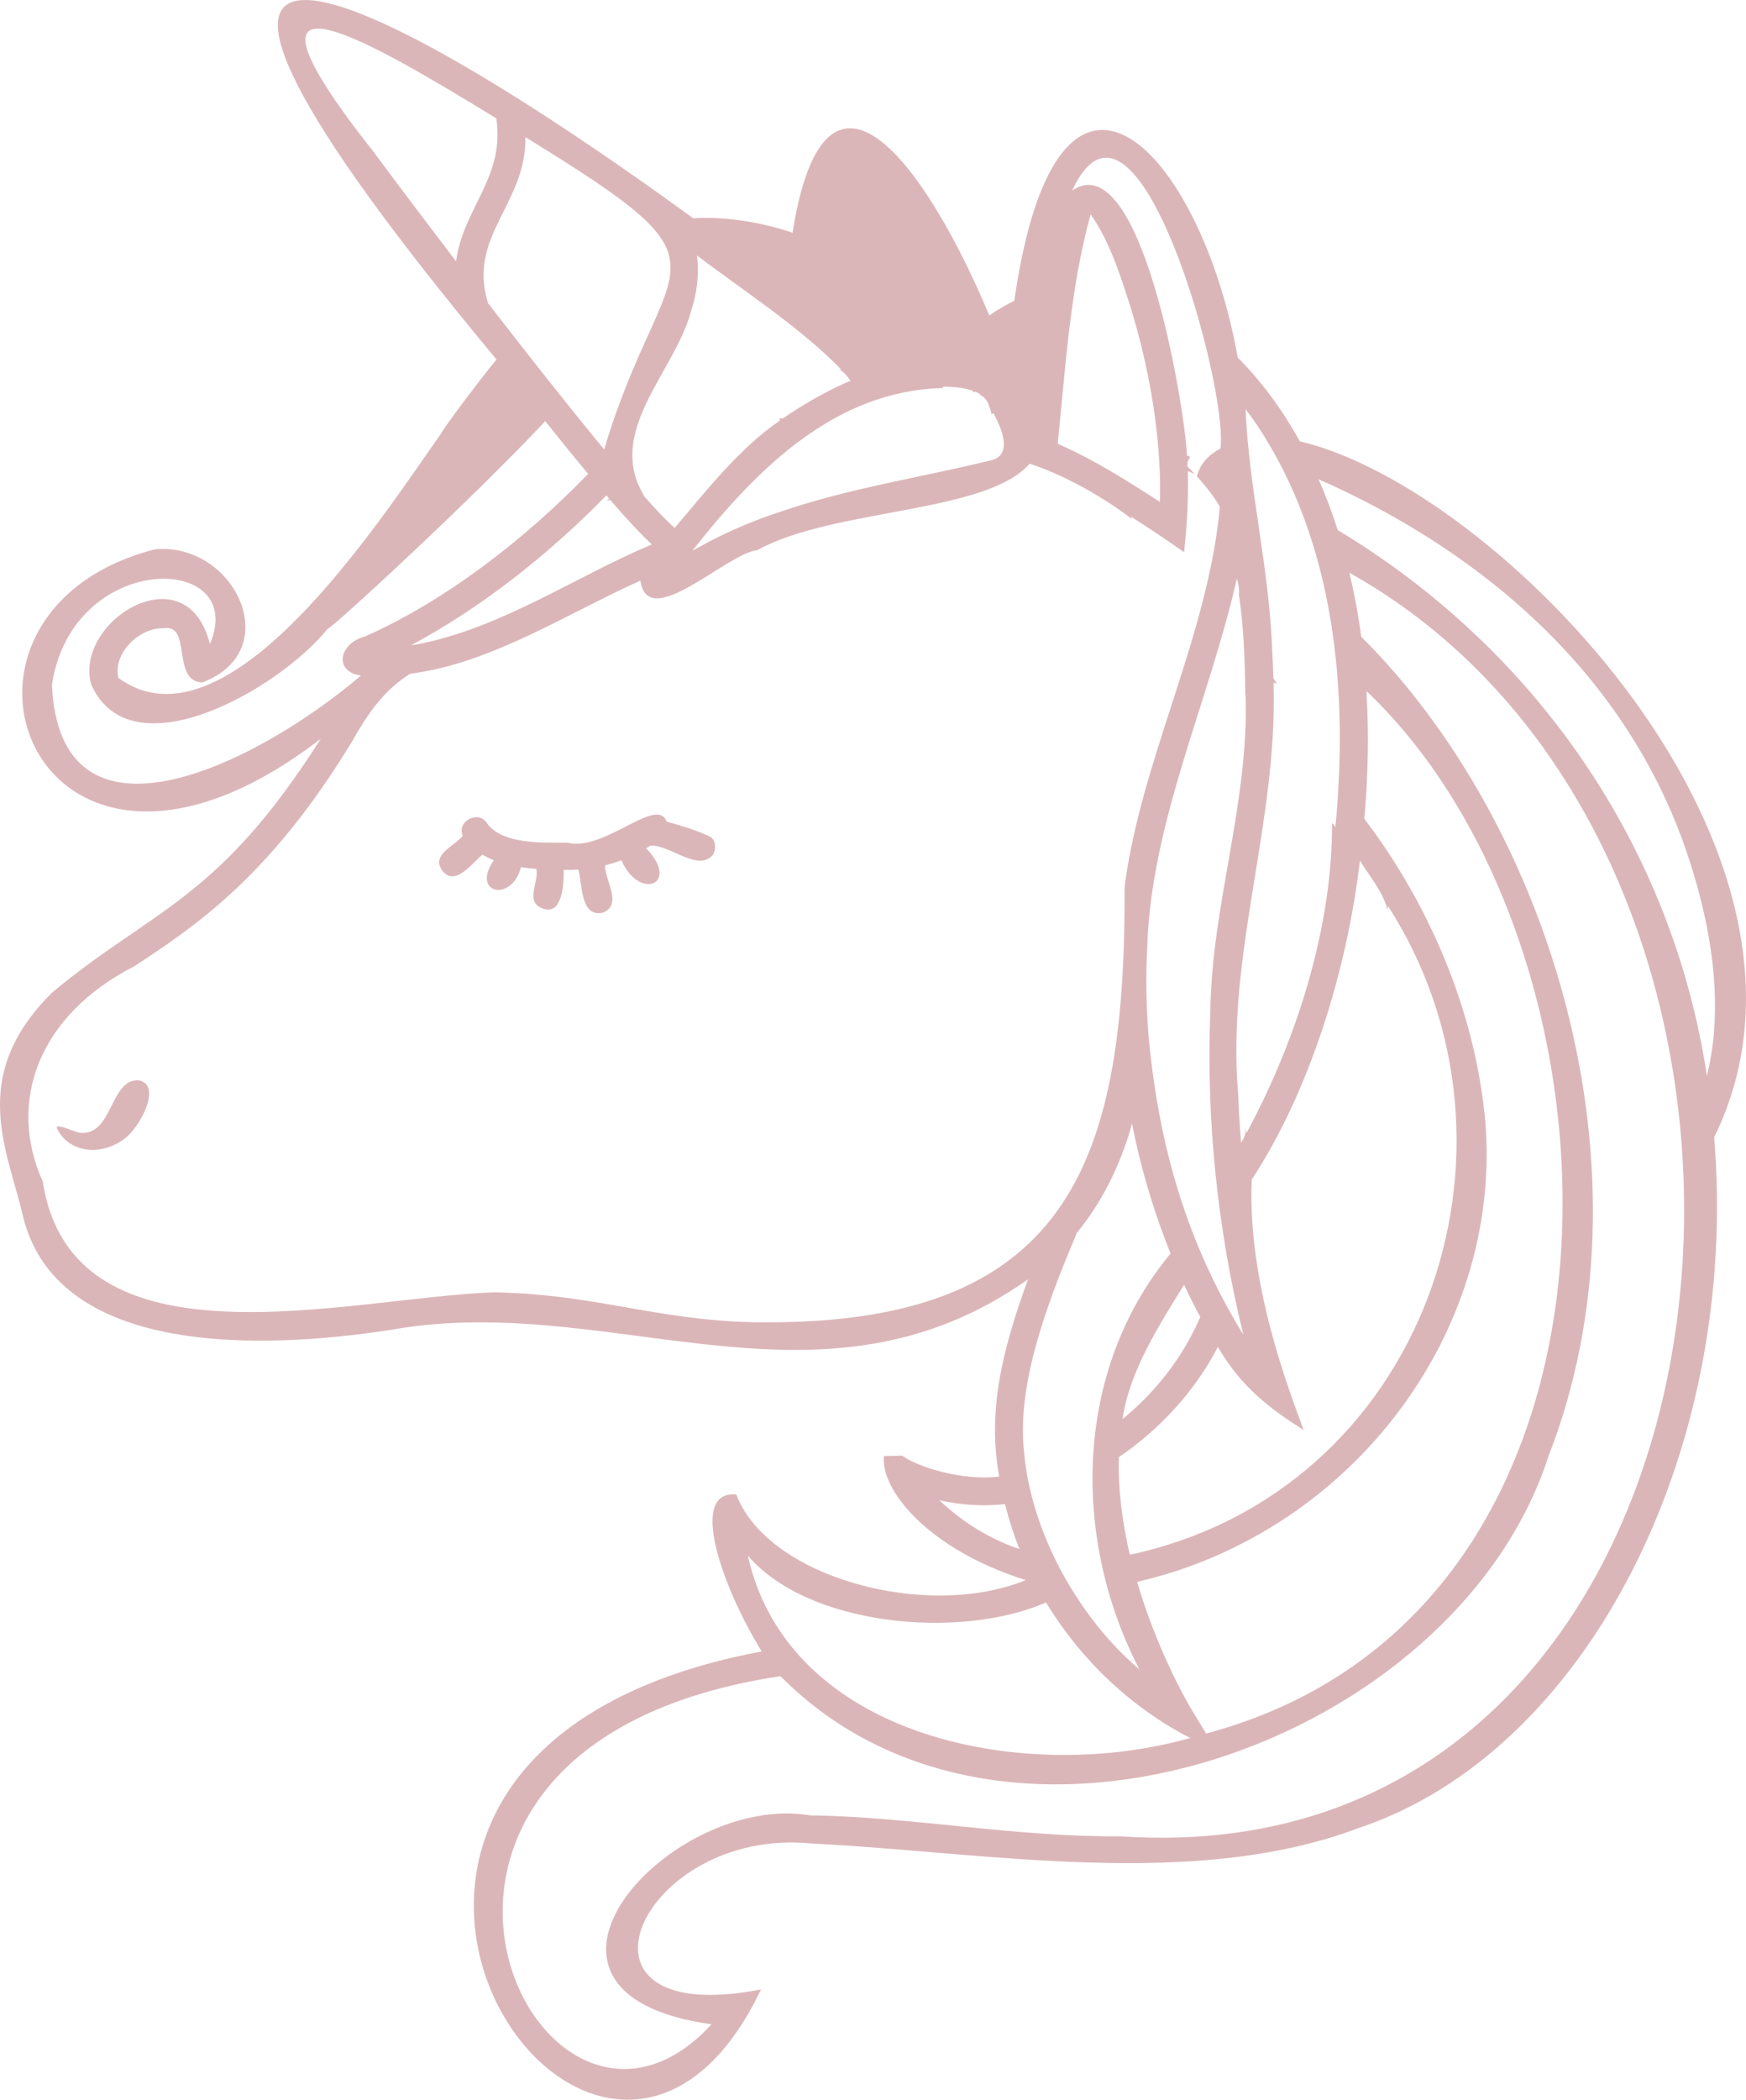<svg width="89" height="107" viewBox="0 0 89 107" fill="none" xmlns="http://www.w3.org/2000/svg">
<g clip-path="url(#clip0_4054_4194)">
<path d="M87.377 57.956C94.521 43.434 76.342 24.844 66.26 22.49C65.367 20.888 64.342 19.478 63.089 18.216C61.231 7.712 53.934 -0.173 51.702 15.33C51.263 15.54 50.837 15.788 50.43 16.077C47.202 8.38 42.066 1.341 40.4 11.859C38.969 11.378 37.163 11.019 35.339 11.121H35.334C17.15 -2.097 3.649 -7.697 25.309 18.319C24.499 19.305 22.769 21.584 22.441 22.154C22.441 22.154 22.441 22.159 22.436 22.159C19.302 26.61 11.569 38.586 6.035 34.546C5.736 33.257 7.149 31.958 8.346 32.019C9.792 31.757 8.725 34.733 10.311 34.775C14.605 33.163 11.958 27.61 7.897 27.992C-4.809 31.267 1.741 48.89 16.35 37.647C11.106 45.924 7.766 46.321 2.662 50.576C-1.684 54.864 0.421 58.657 1.179 62.015C3.018 69.409 14.166 68.741 20.603 67.657C31.596 66.027 41.949 72.581 52.404 65.191C51.038 68.919 50.336 71.983 50.935 75.243C49.05 75.481 46.734 74.743 45.99 74.178L45.059 74.201C44.863 75.874 47.254 78.938 52.287 80.521C47.221 82.585 39.128 80.385 37.532 76.158C35.114 75.925 36.718 80.713 38.824 84.155C10.582 89.475 30.296 119.182 38.791 101.381C28.013 103.464 32.635 93.109 41.312 93.94C50.023 94.356 60.782 96.365 69.245 93.156C80.847 89.302 88.701 73.987 87.377 57.956ZM57.092 93.576C51.688 93.618 46.393 92.572 41.312 92.511C34.178 91.301 24.808 101.568 36.269 103.156C27.433 112.787 16.004 88.985 39.787 85.416C51.277 97.051 74.204 88.821 78.929 74.215C84.589 59.717 78.994 41.991 69.385 32.444C69.236 31.323 69.034 30.235 68.787 29.188C95.451 44.112 90.338 95.869 57.092 93.576ZM50.145 76.705C50.509 76.705 50.87 76.686 51.23 76.649C51.431 77.457 51.679 78.218 51.964 78.938C50.187 78.34 48.811 77.335 47.88 76.448C48.563 76.602 49.331 76.705 50.145 76.705ZM52.203 74.019C51.847 70.82 53.087 67.064 54.897 62.819C56.104 61.338 57.077 59.516 57.704 57.26C58.186 59.708 58.883 61.936 59.669 63.879C54.72 69.843 54.621 78.4 58.078 85.07C55.052 82.511 52.568 78.181 52.203 74.019ZM39.479 67.382C33.842 67.466 30.717 65.953 25.173 65.855C17.922 66.093 3.701 70.114 2.18 60.207C0.347 56.148 1.965 51.725 6.849 49.24C9.923 47.213 13.745 44.691 17.917 37.829C18.741 36.391 19.522 35.2 20.911 34.331C25.033 33.822 28.967 31.225 32.644 29.59C33.014 32.252 37.065 28.189 38.594 28.039C42.459 25.891 50.266 26.185 52.484 23.63C54.144 24.162 56.231 25.307 57.714 26.465C57.69 26.414 57.667 26.362 57.639 26.316C59.374 27.441 59.234 27.367 60.357 28.137C60.506 26.783 60.586 25.372 60.544 24.008C60.661 24.05 60.773 24.097 60.89 24.148C60.778 24.022 60.656 23.901 60.535 23.784C60.506 23.597 60.553 23.439 60.675 23.284C60.619 23.256 60.563 23.238 60.506 23.214C60.361 20.482 58.13 7.324 54.65 9.711C57.919 2.7 62.644 19.791 62.209 22.859C61.596 23.186 61.175 23.63 61.012 24.274C61.451 24.756 61.854 25.265 62.181 25.825C61.578 32.434 58.153 38.721 57.325 45.195C57.372 58.82 54.71 67.279 39.479 67.382ZM2.648 34.896C3.682 28.011 12.697 28.147 10.699 32.822C9.525 28.091 3.762 31.627 4.646 34.873C6.648 39.413 14.147 35.181 16.701 32.047C16.701 32.042 16.706 32.042 16.71 32.042C16.884 32.042 23.933 25.578 27.793 21.463C28.625 22.504 29.346 23.392 29.982 24.148C26.736 27.488 22.764 30.58 18.619 32.43C17.244 32.789 17.019 34.247 18.404 34.424C12.851 39.137 3.037 43.799 2.648 34.896ZM24.883 15.451C24.883 15.451 24.883 15.451 24.878 15.451C23.812 12.018 26.829 10.421 26.782 6.988C38.071 13.933 33.879 12.569 30.796 22.906C28.85 20.543 26.792 17.927 24.883 15.456V15.451ZM19.068 7.772C10.741 -2.77 19.078 2.237 25.299 6.03C25.748 9.048 23.615 10.589 23.246 13.317C21.852 11.49 20.434 9.613 19.068 7.772ZM57.615 15.61C58.397 18.146 58.921 20.79 59.089 23.443C59.075 23.439 59.066 23.434 59.056 23.434C59.066 23.439 59.08 23.443 59.089 23.457C59.136 24.158 59.145 24.877 59.126 25.578C57.503 24.527 55.721 23.396 53.915 22.616C54.313 18.726 54.551 14.671 55.594 10.921C56.568 12.317 57.082 13.957 57.615 15.61ZM35.203 15.932C35.512 14.998 35.657 14.003 35.526 13.018C38.005 14.896 40.742 16.642 42.894 18.842L42.706 18.81C42.996 18.889 43.198 19.197 43.352 19.403C42.529 19.753 41.747 20.16 40.971 20.636C40.601 20.851 40.255 21.089 39.904 21.327C39.853 21.323 39.801 21.318 39.75 21.313C39.745 21.355 39.741 21.402 39.736 21.444C37.701 22.831 35.979 25.031 34.394 26.9C34.033 26.596 33.495 26.035 32.812 25.265L32.826 25.255C30.857 22 34.347 19.006 35.203 15.932ZM50.528 23.453C47.038 24.317 43.258 24.872 39.745 26.091C38.529 26.484 37.327 26.993 36.255 27.544C36.255 27.549 36.251 27.549 36.251 27.549C36.246 27.553 36.241 27.553 36.237 27.553C36.237 27.553 36.237 27.558 36.232 27.558C36.232 27.558 36.229 27.56 36.223 27.563H36.218C35.909 27.726 35.577 27.909 35.287 28.072C38.636 23.812 42.603 19.917 48.039 19.776C48.053 19.753 48.068 19.73 48.081 19.706C48.577 19.697 49.204 19.767 49.597 19.917C49.616 19.945 49.63 19.973 49.644 20.001C49.663 19.987 49.686 19.968 49.705 19.954C49.826 20.005 49.929 20.061 50.014 20.122C49.934 20.122 49.85 20.108 49.775 20.104C50.294 20.117 50.439 20.687 50.547 21.108C50.575 21.089 50.603 21.066 50.631 21.047C51.015 21.729 51.674 23.182 50.528 23.453ZM21.375 32.813C21.23 32.836 21.089 32.86 20.953 32.883C24.532 30.963 27.928 28.296 30.908 25.246C30.955 25.302 31.002 25.358 31.049 25.41C31.007 25.452 30.965 25.494 30.918 25.536C30.979 25.512 31.035 25.489 31.096 25.466C32.069 26.587 32.639 27.194 33.224 27.745C29.383 29.356 25.617 31.972 21.375 32.813ZM64.109 21.71C68.047 27.666 68.74 35.181 68.071 42.15C68.019 42.075 67.963 42.005 67.902 41.93C67.916 47.937 65.657 53.822 63.533 57.751C63.519 57.653 63.505 57.559 63.482 57.461C63.524 57.76 63.421 57.993 63.262 58.236C63.192 57.372 63.145 56.541 63.112 55.751C62.504 48.563 65.138 41.986 64.918 34.789C64.946 34.798 65.063 34.835 65.091 34.849C65.035 34.756 64.974 34.663 64.909 34.569C64.894 34.079 64.876 33.612 64.848 33.126C64.693 28.903 63.669 24.975 63.491 20.851C63.706 21.131 63.912 21.416 64.109 21.71ZM60.712 87.074C60.679 87.023 59.038 84.281 57.962 80.61C69.067 78.059 76.833 67.564 75.663 56.634H75.659C75.008 50.758 72.417 45.49 69.544 41.725C69.741 39.483 69.783 37.39 69.652 35.218C83.522 48.339 84.851 82.104 61.48 88.34L60.712 87.074ZM57.222 77.289C57.077 76.294 57.003 75.271 57.035 74.253C59.103 72.842 60.909 70.908 62.078 68.638C63.281 70.694 64.712 71.768 66.452 72.875C65.69 70.778 63.585 65.415 63.804 60.114C66.719 55.681 68.665 49.488 69.32 43.85C69.802 44.658 70.503 45.438 70.728 46.372C70.742 46.288 70.751 46.223 70.756 46.176C78.681 58.521 72.618 76.014 57.592 79.227C57.442 78.587 57.316 77.943 57.222 77.289ZM58.551 52.846C58.429 51.328 58.397 49.834 58.476 48.297C58.668 41.888 61.624 35.765 63.047 29.487C63.126 29.749 63.187 30.024 63.15 30.3C63.402 31.963 63.463 33.705 63.477 35.41C63.477 35.41 63.486 35.414 63.491 35.419C63.669 40.95 61.76 46.087 61.695 51.566C61.475 57.027 62.064 62.692 63.379 68.017C60.548 63.412 59.08 58.507 58.551 52.846ZM61.185 67.111C60.268 69.222 58.874 70.96 57.222 72.314C57.569 69.857 59.117 67.485 60.357 65.467C60.628 66.051 60.904 66.602 61.185 67.111ZM53.321 81.661C55.955 85.986 59.454 87.948 60.67 88.564C52.404 90.928 40.218 88.658 38.117 79.269C41.144 82.824 48.83 83.604 53.321 81.661ZM86.124 43.864C87.667 48.642 87.653 52.22 87.008 54.831C85.244 43.136 78.283 33.084 68.188 27.012C67.902 26.115 67.58 25.251 67.21 24.424C73.067 26.988 82.521 32.71 86.124 43.864Z" fill="#DBB6B8"/>
<path d="M7.078 55.051C5.591 54.943 5.759 57.956 4.038 57.718C3.855 57.694 2.859 57.237 2.891 57.465C3.457 58.731 5.123 58.969 6.377 58.007C7.162 57.391 8.271 55.303 7.078 55.051Z" fill="#DBB6B8"/>
<path d="M36.13 42.603C35.438 42.29 34.712 42.066 33.978 41.87C33.501 40.52 30.783 43.434 28.916 42.939C27.78 42.944 25.586 43.047 24.832 41.958C24.411 41.258 23.261 41.842 23.588 42.589C23.162 43.131 21.965 43.537 22.54 44.364C23.209 45.214 24.056 43.981 24.594 43.551C24.776 43.658 24.968 43.757 25.169 43.836C23.99 45.55 26.1 45.994 26.554 44.191C26.816 44.228 27.078 44.256 27.34 44.275C27.485 44.957 26.736 45.966 27.658 46.293C27.957 46.424 28.257 46.325 28.402 46.106C28.715 45.606 28.734 44.91 28.734 44.331C28.982 44.331 29.235 44.331 29.478 44.308C29.693 45.041 29.571 46.783 30.741 46.503C31.751 46.092 30.825 44.868 30.844 44.097C31.129 44.027 31.405 43.939 31.676 43.836C32.584 45.928 34.708 45.055 32.935 43.229C33.01 43.187 33.084 43.14 33.159 43.093C33.159 43.093 33.163 43.093 33.169 43.093C34.188 43.061 35.569 44.448 36.34 43.565C36.514 43.243 36.509 42.776 36.13 42.598V42.603Z" fill="#DBB6B8"/>
</g>
<defs>
<clipPath id="clip0_4054_4194">
<rect width="89" height="107" fill="white"/>
</clipPath>
</defs>
</svg>

